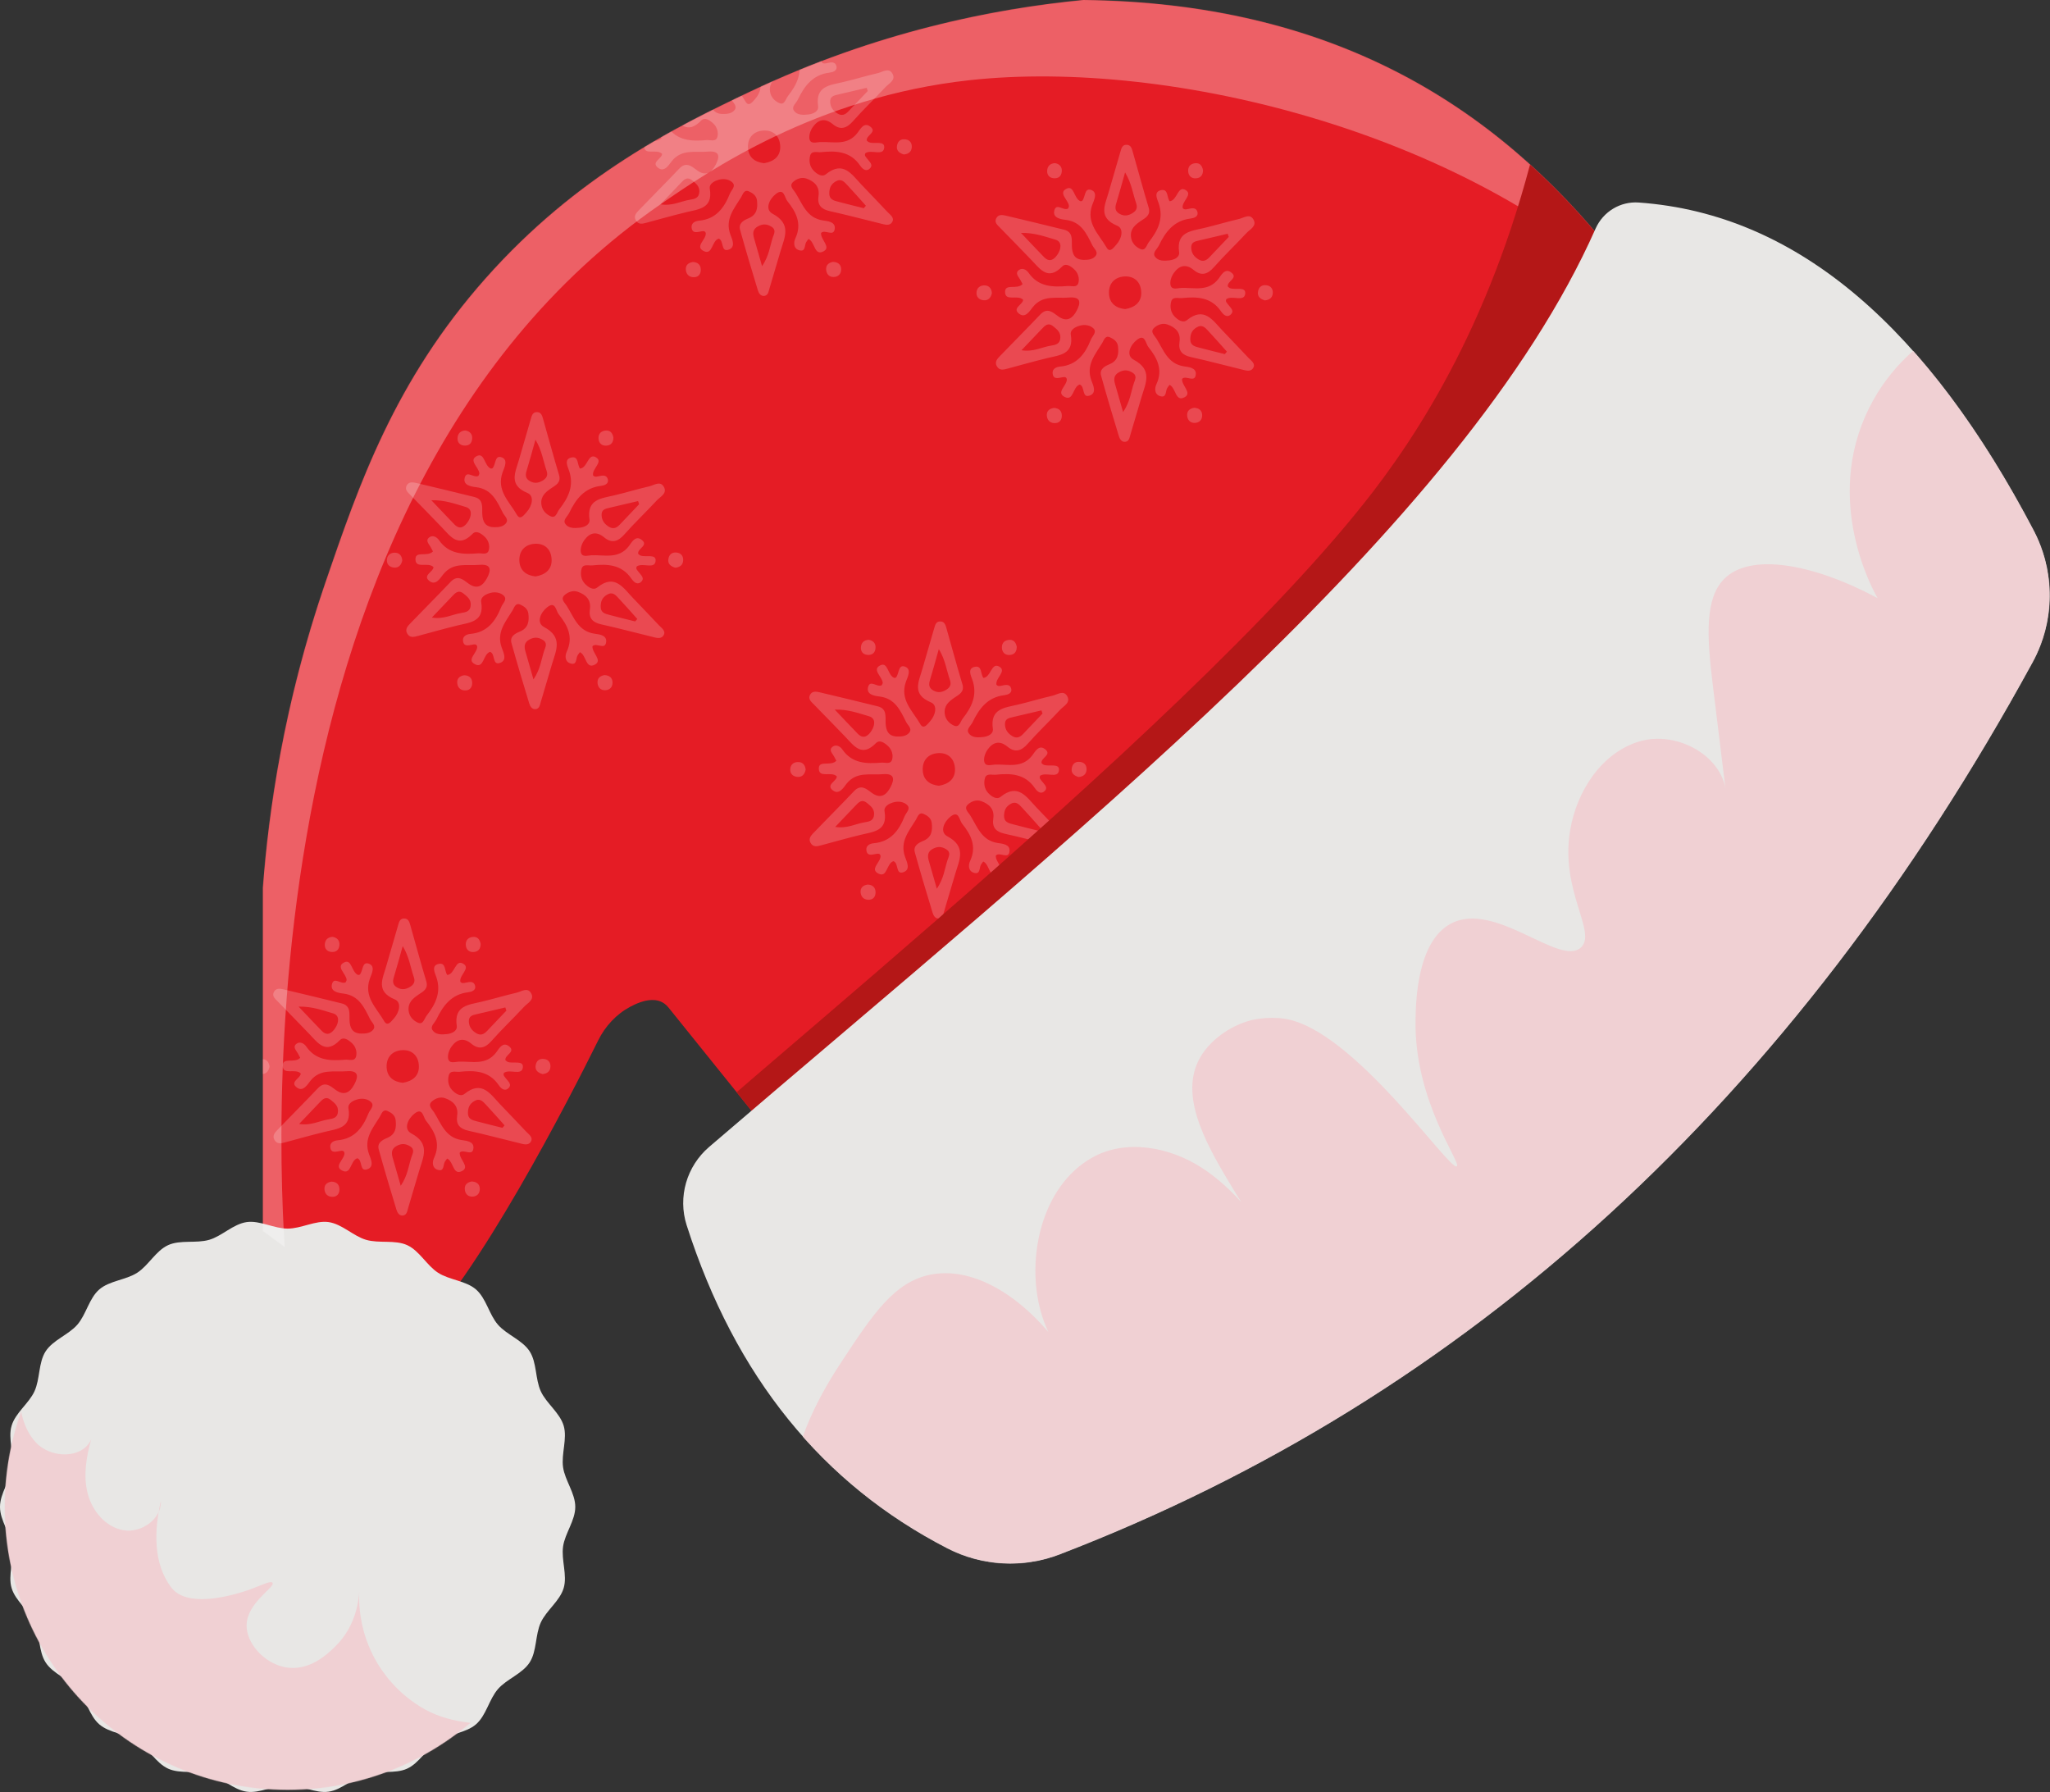 <?xml version="1.0" encoding="UTF-8"?> <svg xmlns="http://www.w3.org/2000/svg" width="3486" height="3047" viewBox="0 0 3486 3047" fill="none"><rect x="0" y="0" width="3486" height="3047" fill="#333333" stroke="none"/><path d="M2744.42 433.017C2539.31 173.482 2258.85 4.743 1842.3 0C1691.49 14.545 1490.55 53.65 1275.46 155.86C1151.55 214.738 981.718 297.514 825.917 473.111C670.753 647.99 610.578 823.56 553.383 990.438C482.275 1197.91 456.672 1380.3 447.028 1509.54V2092.91L699.621 2279.35C810.955 2175.8 969.967 1864.29 1017.3 1768.73C1029.25 1744.61 1048.01 1724.33 1071.75 1711.65C1094.11 1699.72 1120.51 1692.81 1136.69 1712.92C1193.48 1783.45 1250.26 1853.99 1307.05 1924.52C1922.3 1459.68 2552.01 998.282 2744.42 433.017Z" fill="#E51C25"></path><path d="M978.257 2562.02C978.257 2585.27 960.688 2607.01 957.5 2629.38C954.233 2652.3 964.946 2678.09 958.565 2699.86C952.073 2722 929.079 2737.91 919.613 2758.6C910.041 2779.53 913.015 2807.31 900.66 2826.49C888.231 2845.79 861.689 2854.57 846.706 2871.85C831.695 2889.16 826.753 2916.67 809.443 2931.68C792.167 2946.67 764.239 2947.67 744.938 2960.1C725.753 2972.45 713.292 2997.48 692.367 3007.05C671.672 3016.52 644.61 3009.61 622.465 3016.1C600.699 3022.48 581.672 3042.96 558.744 3046.23C536.374 3049.42 512.379 3035.15 489.128 3035.15C465.877 3035.15 441.882 3049.42 419.512 3046.23C396.584 3042.96 377.557 3022.48 355.79 3016.1C333.644 3009.61 306.583 3016.52 285.888 3007.05C264.962 2997.48 252.501 2972.45 233.317 2960.1C214.016 2947.67 186.088 2946.67 168.812 2931.68C151.503 2916.67 146.561 2889.16 131.55 2871.85C116.567 2854.57 90.025 2845.79 77.596 2826.49C65.242 2807.31 68.215 2779.53 58.644 2758.6C49.178 2737.91 26.184 2722 19.692 2699.86C13.311 2678.09 24.024 2652.3 20.757 2629.38C17.569 2607.01 0 2585.27 0 2562.02C0 2538.77 17.569 2517.03 20.757 2494.66C24.024 2471.73 13.311 2445.95 19.692 2424.18C26.184 2402.03 49.178 2386.13 58.644 2365.43C68.216 2344.51 65.242 2316.73 77.597 2297.54C90.026 2278.24 116.568 2269.46 131.551 2252.18C146.563 2234.87 151.504 2207.36 168.814 2192.35C186.09 2177.37 214.018 2176.37 233.319 2163.94C252.504 2151.58 264.965 2126.55 285.89 2116.98C306.585 2107.52 333.646 2114.43 355.792 2107.93C377.558 2101.55 396.585 2081.07 419.513 2077.8C441.883 2074.62 465.878 2088.89 489.129 2088.89C512.38 2088.89 536.375 2074.62 558.745 2077.8C581.672 2081.07 600.7 2101.55 622.467 2107.93C644.613 2114.43 671.674 2107.52 692.369 2116.98C713.295 2126.55 725.756 2151.58 744.94 2163.94C764.241 2176.37 792.169 2177.37 809.445 2192.35C826.754 2207.36 831.696 2234.88 846.707 2252.19C861.69 2269.46 888.232 2278.24 900.661 2297.55C913.015 2316.73 910.042 2344.51 919.613 2365.43C929.079 2386.13 952.073 2402.03 958.565 2424.18C964.946 2445.95 954.233 2471.73 957.5 2494.66C960.687 2517.03 978.257 2538.77 978.257 2562.02Z" fill="#E8E7E5"></path><mask id="mask0_2079_42" style="mask-type:luminance" maskUnits="userSpaceOnUse" x="447" y="0" width="2298" height="2280"><path d="M2744.42 433.017C2539.31 173.482 2258.85 4.743 1842.3 0C1691.49 14.545 1490.55 53.65 1275.46 155.86C1151.55 214.738 981.718 297.514 825.917 473.111C670.753 647.99 610.578 823.56 553.383 990.438C482.275 1197.91 456.672 1380.3 447.028 1509.54V2092.91L699.621 2279.35C810.955 2175.8 969.967 1864.29 1017.3 1768.73C1029.25 1744.61 1048.01 1724.33 1071.75 1711.65C1094.11 1699.72 1120.51 1692.81 1136.69 1712.92C1193.48 1783.45 1250.26 1853.99 1307.05 1924.52C1922.3 1459.68 2552.01 998.282 2744.42 433.017Z" fill="white"></path></mask><g mask="url(#mask0_2079_42)"><path opacity="0.3" d="M489.126 2183.09C479.4 2086.62 372.654 865.28 1123.11 347.418C1204.06 291.561 1387.86 164.73 1649.26 136.284C1989.84 99.221 2506.54 224.346 2807.98 523.192C2840.53 555.463 2891.6 609.934 2928.17 596.768C3047.92 553.659 2896.19 -118.315 2896.19 -118.315L1300.44 -278.69L7.997 402.91V1260.92C7.997 1260.92 397.684 2174.7 489.126 2183.09Z" fill="white"></path></g><mask id="mask1_2079_42" style="mask-type:luminance" maskUnits="userSpaceOnUse" x="447" y="0" width="2298" height="2280"><path d="M2744.42 433.017C2539.31 173.482 2258.85 4.743 1842.3 0C1691.49 14.545 1490.55 53.65 1275.46 155.86C1151.55 214.738 981.718 297.514 825.917 473.111C670.753 647.99 610.578 823.56 553.383 990.438C482.275 1197.91 456.672 1380.3 447.028 1509.54V2092.91L699.621 2279.35C810.955 2175.8 969.967 1864.29 1017.3 1768.73C1029.25 1744.61 1048.01 1724.33 1071.75 1711.65C1094.11 1699.72 1120.51 1692.81 1136.69 1712.92C1193.48 1783.45 1250.26 1853.99 1307.05 1924.52C1922.3 1459.68 2552.01 998.282 2744.42 433.017Z" fill="white"></path></mask><g mask="url(#mask1_2079_42)"><path opacity="0.2" d="M2010.13 644.261C2009.1 655.616 2027.66 668.098 2014.49 675.312C1998.29 684.194 2000.07 659.343 1988.73 654.333C1987.58 655.912 1985.99 657.741 1984.8 659.796C1981.65 665.195 1984.07 676.703 1973.1 673.611C1963.18 670.815 1963.08 660.557 1966.41 653.392C1978.07 628.34 1967.68 608.529 1952.7 589.876C1947.9 583.891 1947.37 566.78 1933.19 577.885C1921.84 586.77 1914.02 604.211 1927.81 611.563C1960.58 629.039 1948.09 651.717 1941.14 675.144C1934.82 696.47 1928.55 717.814 1922.22 739.139C1920.72 744.165 1919.91 750.434 1913.55 751.163C1907.09 751.902 1903.97 746.025 1902.51 741.249C1892.12 707.218 1881.97 673.108 1872.41 638.835C1869.29 627.623 1878.43 622.702 1886.63 619.304C1901.21 613.27 1902.66 601.76 1901.11 588.635C1900.15 580.527 1893.57 576.202 1887.39 573.44C1879.17 569.77 1877.11 578.567 1874.23 583.289C1862.42 602.692 1846.27 620.569 1855.91 646.902C1858.75 654.658 1865.64 668.286 1852.87 672.583C1839.17 677.193 1845.4 656.823 1835.97 653.785C1823.98 657.557 1825.81 682.557 1810.53 674.931C1795.11 667.241 1814.4 655.802 1814.13 644.981C1813.41 640.443 1809.8 640.823 1806.29 641.469C1799.29 642.756 1791.03 645.536 1789.95 634.755C1789.18 627.057 1796.29 623.831 1802.39 623.299C1831.37 620.771 1845.38 601.545 1855.08 577.334C1857.55 571.174 1865.86 564.775 1859.36 558.318C1853.85 552.848 1844.7 551.429 1836.72 553.546C1828.86 555.631 1819.42 560.395 1820.89 569.118C1826.54 602.663 1802.18 603.649 1780.64 608.9C1758.17 614.376 1735.89 620.636 1713.56 626.682C1706.42 628.614 1699.32 630.541 1694.89 622.276C1691.15 615.305 1695.87 610.089 1700.04 605.749C1722.84 581.988 1746.24 558.801 1768.85 534.862C1780.6 522.423 1789.75 530.573 1798.92 537.402C1814.13 548.725 1824.05 541.245 1830.98 528.032C1837.82 514.997 1838.75 504.045 1817.73 505.872C1796.23 507.741 1773.17 500.823 1756.2 522.207C1751.1 528.63 1743.59 541.795 1732.77 533.268C1720.64 523.705 1739.54 517.987 1739.8 509.682C1730.59 500.257 1709.34 513.461 1709.12 496.388C1708.92 481.273 1729.54 493.185 1738.91 482.992C1737.69 480.733 1736.26 477.899 1734.67 475.148C1731.7 469.981 1725.55 464.335 1732.69 459.066C1738.64 454.672 1745.57 458.696 1749.02 463.701C1765.76 488.006 1790.28 488.349 1815.61 486.259C1822.07 485.727 1831.55 489.874 1833.89 480.593C1835.81 473.028 1833.29 464.291 1827.32 458.542C1821.61 453.052 1812.76 446.359 1806.16 453.131C1782.42 477.502 1769.24 458.11 1754.38 442.556C1736.55 423.892 1718.42 405.506 1700.41 387.01C1696.06 382.543 1690.5 378.113 1694.1 371.063C1697.65 364.109 1704.8 365.312 1710.67 366.685C1743.58 374.384 1776.4 382.477 1809.24 390.498C1825.08 394.368 1822.31 407.685 1822.71 418.699C1823.2 432.057 1827.38 441.403 1842.32 441.826C1849.54 442.03 1857.43 441.345 1862.31 435.979C1868.88 428.763 1860.63 423.116 1857.73 417.377C1847.76 397.618 1839 377.018 1812.15 373.788C1804.04 372.811 1789.17 370.666 1793 357.329C1796.64 344.677 1808.61 358.986 1816.2 354.588C1816.76 353.149 1817.89 351.627 1817.77 350.214C1816.87 339.928 1798.79 328.081 1813.63 320.823C1826.82 314.371 1825.86 337.273 1837.15 342.098C1837.48 342.037 1839.53 342.289 1840.32 341.409C1845.78 335.293 1843.92 319.339 1854.96 322.788C1867.79 326.793 1860.08 340.727 1857.32 348.435C1846.21 379.5 1869.02 398.547 1881.65 420.743C1887.38 430.805 1894.03 420.626 1898.14 416.152C1907.56 405.921 1911.66 388.678 1899.78 383.762C1866.88 370.16 1878.95 348.847 1885.09 327.411C1891.71 304.315 1898.5 281.267 1905.19 258.189C1906.95 252.107 1908.39 245.416 1916.77 246.238C1923.28 246.876 1924.72 252.85 1926.14 257.798C1935.25 289.43 1943.67 321.265 1953.21 352.761C1957.26 366.122 1947.64 370.418 1940.01 375.604C1929.89 382.472 1921.58 389.592 1923.28 403.304C1924.52 413.266 1931.43 419.998 1939.18 423.364C1948.05 427.216 1949.78 416.517 1953.69 411.501C1968.87 392.066 1979.3 371.642 1970.27 345.518C1967.91 338.706 1961.15 325.886 1974.66 323.271C1987.03 320.877 1983.93 335.855 1988.98 342.208C2002.16 340.831 2002.42 315.037 2016.04 323.027C2029.22 330.766 2009.07 342.181 2011.14 353.661C2013.54 356.872 2017.16 356.069 2020.58 355.258C2026.95 353.746 2034.25 352.546 2036.21 360.287C2038.32 368.581 2029.93 370.918 2024.41 371.582C1996.05 374.997 1981.77 394.319 1970.62 417.485C1967.69 423.575 1959.35 429.439 1963.92 436.173C1969.26 444.022 1979.66 443.715 1988.45 442.7C1996.68 441.75 2006.37 437.685 2005.06 428.512C2000.13 394.191 2025.07 392.963 2047.37 387.66C2067.27 382.927 2086.89 376.984 2106.81 372.342C2114.84 370.471 2125.05 362.672 2131.19 372.697C2138.24 384.207 2125.55 389.802 2119.45 396.39C2101.3 415.97 2081.84 434.359 2064.18 454.343C2053.25 466.703 2042.69 469.636 2029.88 459.039C2016.37 447.862 2004.97 451.571 1996.03 464.172C1992.2 469.577 1989.24 477.814 1990.32 483.988C1992.03 493.72 2002.01 489.847 2008.26 489.574C2030.49 488.604 2054.87 496.726 2072.28 473.67C2076.77 467.72 2082.97 455.483 2093.27 462.945C2106.97 472.876 2085.78 477.93 2087.91 487.223C2089.03 488.059 2090.16 489.343 2091.59 489.913C2100.59 493.518 2119.17 486.343 2117.45 499.612C2115.6 513.929 2095.66 501.696 2085.53 508.465C2083.15 512.565 2086.41 514.935 2088.38 517.691C2092.3 523.164 2100.35 528.822 2091.98 535.481C2085.71 540.464 2079.72 534.279 2076.42 529.444C2059.78 505.078 2035.48 504.119 2009.93 506.789C2003.38 507.473 1993.97 503.653 1991.53 512.825C1989.26 521.339 1990.65 530.908 1997.12 537.835C2002.68 543.787 2011.47 549.845 2018.33 544.323C2047.81 520.591 2062.11 544.481 2078.8 562C2093.53 577.469 2108.36 592.845 2122.98 608.421C2127.64 613.384 2135.89 618.39 2130.73 626.101C2126.17 632.927 2117.63 629.619 2110.83 627.979C2082.3 621.093 2053.95 613.403 2025.29 607.112C2010.53 603.874 2003.47 596.79 2005.76 581.394C2008.18 565.125 1998.65 556.39 1985.08 551.614C1977.1 548.808 1968.57 552.043 1962.72 557.271C1955.11 564.075 1963.12 570.37 1966.52 575.762C1978.54 594.828 1985.59 618.642 2013.33 622.866C2021.16 624.058 2034.27 624.992 2033.46 636.252C2032.33 652.086 2016.43 637.035 2010.13 644.261ZM1913.23 525.553C1930.15 522.823 1941.14 513.583 1940.68 497.222C1940.2 479.785 1929.05 468.584 1911.03 470.107C1894.86 471.473 1885.06 482.597 1885.81 499.136C1886.58 515.946 1897.91 523.866 1913.23 525.553ZM1737.02 595.496C1757.35 598.76 1771.67 590.081 1787.06 587.687C1795.09 586.437 1802.77 584.897 1803.13 573.928C1803.44 564.448 1797.31 559.935 1791.07 554.852C1782.02 547.483 1776.69 553.898 1771.12 559.697C1760.32 570.947 1749.6 582.276 1737.02 595.496ZM2089.49 402.783C2088.89 400.99 2088.28 399.197 2087.67 397.405C2071.47 401.216 2055.27 405.058 2039.05 408.823C2031.94 410.473 2025.05 411.8 2025.66 421.825C2026.21 430.784 2030.73 436.545 2037.97 441.044C2045.54 445.752 2051.29 443.068 2056.71 437.298C2067.58 425.738 2078.56 414.282 2089.49 402.783ZM1736.14 396.01C1751.13 411.74 1763.11 424.5 1775.3 437.057C1785.72 447.79 1793.79 439.699 1798.85 431.821C1804.08 423.681 1806.87 410.94 1794.47 407.386C1776.94 402.359 1759.2 395.448 1736.14 396.01ZM2082.78 602.067C2083.97 600.672 2085.17 599.278 2086.36 597.883C2075.87 586.182 2065.56 574.305 2054.8 562.855C2049.49 557.195 2044.33 550.783 2034.59 556.76C2026.77 561.557 2024.28 567.763 2024.07 576.403C2023.8 587.487 2031.89 589.071 2039.47 591.118C2053.85 594.994 2068.34 598.442 2082.78 602.067ZM1913.18 293.109C1907.67 312.571 1903.18 329.437 1898.05 346.101C1895.61 354.017 1896.49 359.695 1904.33 363.842C1911.36 367.56 1917.55 366.931 1924.41 363.173C1931.75 359.153 1934.97 354.021 1932.13 345.913C1926.32 329.354 1924.33 311.419 1913.18 293.109ZM1909.81 700.668C1921.95 682.632 1923.09 666.559 1927.99 651.895C1930.05 645.7 1934.47 638.747 1925.5 633.351C1917.95 628.811 1911.21 628.45 1903.21 632.652C1894.03 637.466 1893.72 644.448 1896.03 652.702C1900.04 667.063 1904.25 681.369 1909.81 700.668ZM1780.23 707.623C1781.28 715.604 1786.97 719.925 1795.04 719.329C1802.41 718.784 1805.68 713.178 1805.6 706.573C1805.5 698.413 1800.65 693.875 1792.13 693.561C1784.11 694.736 1779.13 699.275 1780.23 707.623ZM1780.67 290.65C1780.42 297.35 1784.37 302.226 1791.42 303.004C1799.7 303.917 1804.88 299.626 1805.55 291.516C1806.2 283.492 1801.67 278.713 1793.96 277.358C1785.27 277.835 1780.95 282.951 1780.67 290.65ZM2018.84 707.566C2019.69 714.337 2024.12 718.986 2031.04 719.027C2039.18 719.075 2044.31 714.033 2044.26 705.941C2044.21 697.678 2038.72 693.702 2030.55 693.284C2022.62 694.74 2017.78 699.115 2018.84 707.566ZM1673.29 485.221C1666.8 485.41 1661.47 489.05 1660.62 496.233C1659.61 504.847 1664.89 509.69 1672.51 510.476C1680.6 511.309 1685.2 506.02 1686.73 498.206C1685.99 489.928 1681.41 484.983 1673.29 485.221ZM2031.46 277.619C2023.09 278.846 2019.53 284.83 2020.61 292.676C2021.54 299.458 2026.42 303.545 2033.43 303.199C2041.81 302.786 2045.66 297.577 2045.73 289.387C2044.21 281.463 2040.08 276.355 2031.46 277.619ZM2164.39 498.157C2164.72 491.453 2161.28 486.261 2154.23 485.094C2146.05 483.741 2140.61 487.609 2139.24 495.731C2137.82 504.189 2143.03 508.363 2150.84 510.71C2158.34 510.027 2163.98 506.465 2164.39 498.157ZM781.76 1959.72C780.73 1971.08 799.292 1983.56 786.129 1990.77C769.923 1999.65 771.704 1974.8 760.362 1969.79C759.211 1971.37 757.627 1973.2 756.428 1975.26C753.279 1980.66 755.702 1992.16 744.733 1989.07C734.814 1986.28 734.711 1976.02 738.045 1968.85C749.7 1943.8 739.315 1923.99 724.335 1905.34C719.529 1899.35 719.004 1882.24 704.824 1893.34C693.477 1902.23 685.651 1919.67 699.438 1927.02C732.212 1944.5 719.724 1967.18 712.774 1990.6C706.448 2011.93 700.183 2033.27 693.849 2054.6C692.356 2059.62 691.541 2065.89 685.177 2066.62C678.726 2067.36 675.603 2061.48 674.145 2056.71C663.756 2022.68 653.599 1988.57 644.047 1954.29C640.922 1943.08 650.063 1938.16 658.267 1934.76C672.841 1928.73 674.293 1917.22 672.739 1904.09C671.778 1895.98 665.198 1891.66 659.018 1888.9C650.803 1885.23 648.738 1894.02 645.864 1898.75C634.056 1918.15 617.902 1936.03 627.545 1962.36C630.385 1970.12 637.27 1983.74 624.503 1988.04C610.806 1992.65 617.031 1972.28 607.602 1969.24C595.607 1973.01 597.442 1998.01 582.157 1990.39C566.742 1982.7 586.031 1971.26 585.763 1960.44C585.042 1955.9 581.433 1956.28 577.917 1956.93C570.917 1958.21 562.665 1960.99 561.581 1950.21C560.807 1942.52 567.925 1939.29 574.022 1938.76C603.003 1936.23 617.012 1917 626.714 1892.79C629.183 1886.63 637.496 1880.23 630.99 1873.78C625.48 1868.31 616.333 1866.89 608.351 1869C600.488 1871.09 591.056 1875.85 592.524 1884.58C598.169 1918.12 573.817 1919.11 552.269 1924.36C529.799 1929.83 507.518 1936.09 485.189 1942.14C478.054 1944.07 470.953 1946 466.521 1937.73C462.784 1930.76 467.503 1925.55 471.669 1921.21C494.469 1897.44 517.872 1874.26 540.481 1850.32C552.228 1837.88 561.386 1846.03 570.557 1852.86C585.763 1864.18 595.684 1856.7 602.617 1843.49C609.456 1830.45 610.384 1819.5 589.361 1821.33C567.857 1823.2 544.801 1816.28 527.83 1837.66C522.733 1844.09 515.224 1857.25 504.407 1848.72C492.276 1839.16 511.17 1833.44 511.435 1825.14C502.224 1815.71 480.972 1828.92 480.751 1811.84C480.555 1796.73 501.177 1808.64 510.542 1798.45C509.328 1796.19 507.888 1793.35 506.305 1790.6C503.331 1785.44 497.181 1779.79 504.322 1774.52C510.277 1770.13 517.2 1774.15 520.648 1779.16C537.392 1803.46 561.911 1803.8 587.244 1801.71C593.699 1801.18 603.18 1805.33 605.527 1796.05C607.44 1788.48 604.924 1779.75 598.948 1774C593.242 1768.51 584.391 1761.81 577.793 1768.59C554.051 1792.96 540.875 1773.56 526.013 1758.01C508.178 1739.35 490.054 1720.96 472.045 1702.46C467.695 1698 462.135 1693.57 465.732 1686.52C469.281 1679.56 476.436 1680.77 482.304 1682.14C515.214 1689.84 548.033 1697.93 580.867 1705.95C596.71 1709.82 593.937 1723.14 594.341 1734.15C594.831 1747.51 599.01 1756.86 613.955 1757.28C621.168 1757.48 629.062 1756.8 633.943 1751.43C640.508 1744.22 632.261 1738.57 629.363 1732.83C619.387 1713.07 610.634 1692.47 583.787 1689.24C575.667 1688.26 560.802 1686.12 564.635 1672.78C568.27 1660.13 580.243 1674.44 587.833 1670.04C588.393 1668.6 589.522 1667.08 589.399 1665.67C588.504 1655.38 570.427 1643.54 585.265 1636.28C598.455 1629.82 597.496 1652.73 608.778 1657.55C609.107 1657.49 611.161 1657.74 611.948 1656.86C617.415 1650.75 615.555 1634.79 626.597 1638.24C639.419 1642.25 631.709 1656.18 628.951 1663.89C617.839 1694.95 640.648 1714 653.283 1736.2C659.01 1746.26 665.658 1736.08 669.775 1731.61C679.19 1721.38 683.294 1704.13 671.406 1699.22C638.513 1685.61 650.583 1664.3 656.726 1642.87C663.345 1619.77 670.133 1596.72 676.817 1573.64C678.579 1567.56 680.026 1560.87 688.403 1561.69C694.908 1562.33 696.352 1568.3 697.776 1573.25C706.879 1604.88 715.301 1636.72 724.846 1668.21C728.896 1681.58 719.272 1685.87 711.636 1691.06C701.524 1697.93 693.208 1705.05 694.911 1718.76C696.149 1728.72 703.059 1735.45 710.811 1738.82C719.681 1742.67 721.408 1731.97 725.325 1726.96C740.503 1707.52 750.934 1687.1 741.894 1660.97C739.537 1654.16 732.784 1641.34 746.292 1638.73C758.658 1636.33 755.564 1651.31 760.608 1657.66C773.785 1656.29 774.051 1630.49 787.666 1638.48C800.853 1646.22 780.698 1657.64 782.768 1669.12C785.164 1672.33 788.786 1671.52 792.204 1670.71C798.577 1669.2 805.875 1668 807.841 1675.74C809.947 1684.04 801.556 1686.38 796.043 1687.04C767.673 1690.45 753.399 1709.78 742.248 1732.94C739.316 1739.03 730.976 1744.9 735.552 1751.63C740.887 1759.48 751.288 1759.17 760.075 1758.16C768.306 1757.21 778.002 1753.14 776.685 1743.97C771.754 1709.65 796.698 1708.42 818.999 1703.12C838.902 1698.38 858.519 1692.44 878.44 1687.8C886.473 1685.93 896.676 1678.13 902.819 1688.15C909.871 1699.66 897.183 1705.26 891.078 1711.85C872.932 1731.43 853.474 1749.82 835.805 1769.8C824.877 1782.16 814.323 1785.09 801.509 1774.5C787.994 1763.32 776.594 1767.03 767.658 1779.63C763.825 1785.03 760.873 1793.27 761.955 1799.44C763.659 1809.18 773.645 1805.3 779.885 1805.03C802.119 1804.06 826.495 1812.18 843.907 1789.13C848.4 1783.18 854.601 1770.94 864.898 1778.4C878.603 1788.33 857.412 1793.39 859.54 1802.68C860.654 1803.52 861.793 1804.8 863.218 1805.37C872.217 1808.98 890.802 1801.8 889.082 1815.07C887.227 1829.39 867.294 1817.15 857.16 1823.92C854.782 1828.02 858.035 1830.39 860.009 1833.15C863.928 1838.62 871.982 1844.28 863.605 1850.94C857.337 1855.92 851.348 1849.74 848.046 1844.9C831.404 1820.54 807.111 1819.58 781.554 1822.25C775.005 1822.93 765.601 1819.11 763.159 1828.28C760.893 1836.8 762.275 1846.37 768.744 1853.29C774.303 1859.24 783.092 1865.3 789.953 1859.78C819.437 1836.05 833.739 1859.94 850.425 1877.46C865.159 1892.93 879.991 1908.3 894.611 1923.88C899.269 1928.84 907.514 1933.85 902.361 1941.56C897.799 1948.38 889.252 1945.08 882.459 1943.44C853.925 1936.55 825.573 1928.86 796.911 1922.57C782.158 1919.33 775.091 1912.25 777.382 1896.85C779.803 1880.58 770.28 1871.85 756.702 1867.07C748.726 1864.26 740.194 1867.5 734.347 1872.73C726.738 1879.53 734.749 1885.83 738.148 1891.22C750.167 1910.28 757.22 1934.1 784.959 1938.32C792.79 1939.51 805.893 1940.45 805.09 1951.71C803.967 1967.55 788.065 1952.5 781.76 1959.72ZM684.862 1841.01C701.784 1838.29 712.768 1829.05 712.317 1812.68C711.836 1795.25 700.684 1784.05 682.665 1785.57C666.495 1786.94 656.693 1798.06 657.446 1814.6C658.212 1831.41 669.545 1839.33 684.862 1841.01ZM508.65 1910.96C528.986 1914.22 543.306 1905.54 558.688 1903.15C566.72 1901.9 574.403 1900.36 574.762 1889.39C575.073 1879.91 568.946 1875.4 562.704 1870.31C553.655 1862.94 548.32 1869.36 542.753 1875.16C531.952 1886.41 521.233 1897.74 508.65 1910.96ZM861.124 1718.24C860.518 1716.45 859.913 1714.66 859.308 1712.87C843.1 1716.68 826.899 1720.52 810.68 1724.29C803.573 1725.94 796.681 1727.26 797.292 1737.29C797.838 1746.25 802.36 1752.01 809.6 1756.51C817.176 1761.22 822.922 1758.53 828.345 1752.76C839.212 1741.2 850.191 1729.74 861.124 1718.24ZM507.778 1711.47C522.762 1727.2 534.743 1739.96 546.932 1752.52C557.352 1763.25 565.428 1755.16 570.485 1747.28C575.711 1739.14 578.504 1726.4 566.105 1722.85C548.574 1717.82 530.832 1710.91 507.778 1711.47ZM854.41 1917.53C855.606 1916.13 856.802 1914.74 857.998 1913.34C847.504 1901.64 837.197 1889.77 826.436 1878.32C821.118 1872.66 815.968 1866.25 806.222 1872.22C798.4 1877.02 795.91 1883.22 795.702 1891.86C795.434 1902.95 803.518 1904.53 811.106 1906.58C825.48 1910.46 839.969 1913.9 854.41 1917.53ZM684.81 1608.57C679.299 1628.03 674.816 1644.9 669.679 1661.56C667.239 1669.48 668.124 1675.16 675.967 1679.3C682.997 1683.02 689.183 1682.39 696.046 1678.63C703.387 1674.61 706.605 1669.48 703.76 1661.37C697.951 1644.81 695.959 1626.88 684.81 1608.57ZM681.441 2016.13C693.581 1998.09 694.724 1982.02 699.618 1967.36C701.686 1961.16 706.105 1954.21 697.131 1948.81C689.58 1944.27 682.847 1943.91 674.839 1948.11C665.667 1952.93 665.356 1959.91 667.662 1968.16C671.674 1982.52 675.883 1996.83 681.441 2016.13ZM551.863 2023.08C552.911 2031.07 558.608 2035.39 566.672 2034.79C574.042 2034.25 577.308 2028.64 577.231 2022.03C577.136 2013.87 572.284 2009.34 563.762 2009.02C555.745 2010.2 550.767 2014.74 551.863 2023.08ZM552.301 1606.11C552.057 1612.81 556.005 1617.69 563.055 1618.47C571.334 1619.38 576.513 1615.09 577.177 1606.98C577.835 1598.95 573.307 1594.17 565.594 1592.82C556.905 1593.3 552.582 1598.41 552.301 1606.11ZM790.473 2023.03C791.318 2029.8 795.75 2034.45 802.669 2034.49C810.808 2034.54 815.943 2029.5 815.893 2021.4C815.843 2013.14 810.353 2009.17 802.177 2008.75C794.253 2010.2 789.418 2014.58 790.473 2023.03ZM444.924 1800.68C438.429 1800.87 433.103 1804.51 432.255 1811.69C431.239 1820.31 436.524 1825.15 444.144 1825.94C452.238 1826.77 456.833 1821.48 458.362 1813.67C457.622 1805.39 453.048 1800.45 444.924 1800.68ZM803.093 1593.08C794.727 1594.31 791.168 1600.29 792.243 1608.14C793.172 1614.92 798.049 1619.01 805.064 1618.66C813.444 1618.25 817.296 1613.04 817.362 1604.85C815.842 1596.92 811.712 1591.82 803.093 1593.08ZM936.019 1813.62C936.349 1806.92 932.917 1801.72 925.861 1800.56C917.679 1799.2 912.244 1803.07 910.874 1811.19C909.448 1819.65 914.664 1823.83 922.47 1826.17C929.975 1825.49 935.611 1821.93 936.019 1813.62ZM1693.4 1454.66C1692.37 1466.02 1710.93 1478.5 1697.77 1485.71C1681.56 1494.6 1683.34 1469.74 1672 1464.73C1670.85 1466.31 1669.27 1468.14 1668.07 1470.2C1664.92 1475.6 1667.34 1487.1 1656.37 1484.01C1646.45 1481.22 1646.35 1470.96 1649.68 1463.79C1661.34 1438.74 1650.95 1418.93 1635.98 1400.28C1631.17 1394.29 1630.64 1377.18 1616.46 1388.29C1605.12 1397.17 1597.29 1414.61 1611.08 1421.96C1643.85 1439.44 1631.36 1462.12 1624.41 1485.54C1618.09 1506.87 1611.82 1528.22 1605.49 1549.54C1604 1554.56 1603.18 1560.83 1596.82 1561.56C1590.37 1562.3 1587.24 1556.43 1585.79 1551.65C1575.4 1517.62 1565.24 1483.51 1555.69 1449.24C1552.56 1438.02 1561.7 1433.1 1569.91 1429.7C1584.48 1423.67 1585.93 1412.16 1584.38 1399.03C1583.42 1390.93 1576.84 1386.6 1570.66 1383.84C1562.44 1380.17 1560.38 1388.97 1557.5 1393.69C1545.7 1413.09 1529.54 1430.97 1539.19 1457.3C1542.03 1465.06 1548.91 1478.69 1536.14 1482.98C1522.45 1487.59 1528.67 1467.22 1519.24 1464.18C1507.25 1467.96 1509.08 1492.96 1493.8 1485.33C1478.38 1477.64 1497.67 1466.2 1497.4 1455.38C1496.68 1450.84 1493.07 1451.22 1489.56 1451.87C1482.56 1453.16 1474.31 1455.94 1473.22 1445.16C1472.45 1437.46 1479.56 1434.23 1485.66 1433.7C1514.64 1431.17 1528.65 1411.95 1538.35 1387.73C1540.82 1381.57 1549.14 1375.18 1542.63 1368.72C1537.12 1363.25 1527.97 1361.83 1519.99 1363.95C1512.13 1366.03 1502.7 1370.79 1504.16 1379.52C1509.81 1413.06 1485.46 1414.05 1463.91 1419.3C1441.44 1424.78 1419.16 1431.04 1396.83 1437.08C1389.69 1439.01 1382.59 1440.94 1378.16 1432.68C1374.42 1425.7 1379.14 1420.49 1383.31 1416.15C1406.11 1392.39 1429.51 1369.2 1452.12 1345.26C1463.87 1332.82 1473.03 1340.97 1482.2 1347.8C1497.4 1359.12 1507.32 1351.64 1514.26 1338.43C1521.1 1325.39 1522.02 1314.44 1501 1316.27C1479.5 1318.14 1456.44 1311.22 1439.47 1332.6C1434.37 1339.03 1426.86 1352.19 1416.05 1343.67C1403.92 1334.1 1422.81 1328.38 1423.08 1320.08C1413.86 1310.65 1392.61 1323.86 1392.39 1306.78C1392.2 1291.67 1412.82 1303.58 1422.18 1293.39C1420.97 1291.13 1419.53 1288.3 1417.95 1285.54C1414.97 1280.38 1408.82 1274.73 1415.96 1269.46C1421.92 1265.07 1428.84 1269.09 1432.29 1274.1C1449.03 1298.4 1473.55 1298.74 1498.88 1296.66C1505.34 1296.12 1514.82 1300.27 1517.17 1290.99C1519.08 1283.42 1516.56 1274.69 1510.59 1268.94C1504.88 1263.45 1496.03 1256.76 1489.43 1263.53C1465.69 1287.9 1452.52 1268.51 1437.65 1252.95C1419.82 1234.29 1401.7 1215.9 1383.69 1197.41C1379.34 1192.94 1373.78 1188.51 1377.37 1181.46C1380.92 1174.5 1388.08 1175.71 1393.94 1177.08C1426.85 1184.78 1459.67 1192.87 1492.51 1200.89C1508.35 1204.76 1505.58 1218.08 1505.98 1229.1C1506.47 1242.45 1510.65 1251.8 1525.6 1252.22C1532.81 1252.43 1540.7 1251.74 1545.58 1246.38C1552.15 1239.16 1543.9 1233.51 1541 1227.77C1531.03 1208.01 1522.27 1187.41 1495.43 1184.18C1487.31 1183.21 1472.44 1181.06 1476.28 1167.73C1479.91 1155.07 1491.88 1169.38 1499.47 1164.98C1500.03 1163.55 1501.16 1162.02 1501.04 1160.61C1500.15 1150.32 1482.07 1138.48 1496.91 1131.22C1510.1 1124.77 1509.14 1147.67 1520.42 1152.5C1520.75 1152.43 1522.8 1152.69 1523.59 1151.81C1529.06 1145.69 1527.2 1129.74 1538.24 1133.18C1551.06 1137.19 1543.35 1151.12 1540.59 1158.83C1529.48 1189.9 1552.29 1208.94 1564.92 1231.14C1570.65 1241.2 1577.3 1231.02 1581.42 1226.55C1590.83 1216.32 1594.94 1199.08 1583.05 1194.16C1550.15 1180.56 1562.22 1159.25 1568.37 1137.81C1574.99 1114.71 1581.77 1091.66 1588.46 1068.59C1590.22 1062.5 1591.67 1055.81 1600.04 1056.63C1606.55 1057.27 1607.99 1063.25 1609.42 1068.19C1618.52 1099.83 1626.94 1131.66 1636.49 1163.16C1640.54 1176.52 1630.91 1180.81 1623.28 1186C1613.17 1192.87 1604.85 1199.99 1606.55 1213.7C1607.79 1223.66 1614.7 1230.4 1622.45 1233.76C1631.32 1237.61 1633.05 1226.91 1636.97 1221.9C1652.14 1202.46 1662.58 1182.04 1653.54 1155.92C1651.18 1149.1 1644.43 1136.28 1657.93 1133.67C1670.3 1131.27 1667.21 1146.25 1672.25 1152.61C1685.43 1151.23 1685.69 1125.44 1699.31 1133.42C1712.5 1141.16 1692.34 1152.58 1694.41 1164.06C1696.81 1167.27 1700.43 1166.47 1703.85 1165.66C1710.22 1164.15 1717.52 1162.95 1719.48 1170.69C1721.59 1178.98 1713.2 1181.32 1707.69 1181.98C1679.32 1185.4 1665.04 1204.72 1653.89 1227.88C1650.96 1233.97 1642.62 1239.84 1647.19 1246.57C1652.53 1254.42 1662.93 1254.11 1671.72 1253.1C1679.95 1252.15 1689.65 1248.08 1688.33 1238.91C1683.4 1204.59 1708.34 1203.36 1730.64 1198.06C1750.54 1193.33 1770.16 1187.38 1790.08 1182.74C1798.12 1180.87 1808.32 1173.07 1814.46 1183.1C1821.51 1194.61 1808.83 1200.2 1802.72 1206.79C1784.57 1226.37 1765.12 1244.76 1747.45 1264.74C1736.52 1277.1 1725.96 1280.04 1713.15 1269.44C1699.64 1258.26 1688.24 1261.97 1679.3 1274.57C1675.47 1279.98 1672.52 1288.21 1673.6 1294.39C1675.3 1304.12 1685.29 1300.25 1691.53 1299.97C1713.76 1299 1738.14 1307.13 1755.55 1284.07C1760.04 1278.12 1766.24 1265.88 1776.54 1273.34C1790.25 1283.28 1769.06 1288.33 1771.18 1297.62C1772.3 1298.46 1773.44 1299.74 1774.86 1300.31C1783.86 1303.92 1802.45 1296.74 1800.73 1310.01C1798.87 1324.33 1778.94 1312.1 1768.8 1318.86C1766.43 1322.96 1769.68 1325.33 1771.65 1328.09C1775.57 1333.56 1783.63 1339.22 1775.25 1345.88C1768.98 1350.86 1762.99 1344.68 1759.69 1339.84C1743.05 1315.48 1718.76 1314.52 1693.2 1317.19C1686.65 1317.87 1677.25 1314.05 1674.8 1323.22C1672.54 1331.74 1673.92 1341.31 1680.39 1348.23C1685.95 1354.19 1694.74 1360.24 1701.6 1354.72C1731.08 1330.99 1745.38 1354.88 1762.07 1372.4C1776.8 1387.87 1791.64 1403.24 1806.26 1418.82C1810.91 1423.78 1819.16 1428.79 1814.01 1436.5C1809.44 1443.33 1800.9 1440.02 1794.1 1438.38C1765.57 1431.49 1737.22 1423.8 1708.56 1417.51C1693.8 1414.27 1686.74 1407.19 1689.03 1391.79C1691.45 1375.53 1681.93 1366.79 1668.35 1362.01C1660.37 1359.21 1651.84 1362.44 1645.99 1367.67C1638.38 1374.48 1646.4 1380.77 1649.79 1386.16C1661.81 1405.23 1668.87 1429.04 1696.61 1433.27C1704.44 1434.46 1717.54 1435.39 1716.74 1446.65C1715.61 1462.49 1699.7 1447.44 1693.4 1454.66ZM1596.5 1335.96C1613.42 1333.23 1624.41 1323.99 1623.96 1307.63C1623.47 1290.19 1612.32 1278.99 1594.3 1280.51C1578.13 1281.88 1568.33 1293 1569.08 1309.54C1569.85 1326.35 1581.18 1334.27 1596.5 1335.96ZM1420.29 1405.9C1440.62 1409.16 1454.94 1400.48 1470.33 1398.09C1478.36 1396.84 1486.04 1395.3 1486.4 1384.33C1486.71 1374.85 1480.58 1370.34 1474.34 1365.25C1465.29 1357.89 1459.96 1364.3 1454.39 1370.1C1443.59 1381.35 1432.87 1392.68 1420.29 1405.9ZM1772.76 1213.19C1772.16 1211.39 1771.55 1209.6 1770.95 1207.81C1754.74 1211.62 1738.54 1215.46 1722.32 1219.23C1715.21 1220.88 1708.32 1222.2 1708.93 1232.23C1709.48 1241.19 1714 1246.95 1721.24 1251.45C1728.81 1256.16 1734.56 1253.47 1739.98 1247.7C1750.85 1236.14 1761.83 1224.68 1772.76 1213.19ZM1419.42 1206.41C1434.4 1222.14 1446.38 1234.9 1458.57 1247.46C1468.99 1258.19 1477.07 1250.1 1482.12 1242.22C1487.35 1234.08 1490.14 1221.34 1477.74 1217.79C1460.21 1212.76 1442.47 1205.85 1419.42 1206.41ZM1766.05 1412.47C1767.24 1411.08 1768.44 1409.68 1769.64 1408.29C1759.14 1396.58 1748.84 1384.71 1738.07 1373.26C1732.76 1367.6 1727.61 1361.19 1717.86 1367.16C1710.04 1371.96 1707.55 1378.17 1707.34 1386.81C1707.07 1397.89 1715.16 1399.47 1722.75 1401.52C1737.12 1405.4 1751.61 1408.84 1766.05 1412.47ZM1596.45 1103.51C1590.94 1122.97 1586.46 1139.84 1581.32 1156.5C1578.88 1164.42 1579.76 1170.1 1587.61 1174.24C1594.64 1177.96 1600.82 1177.33 1607.68 1173.58C1615.03 1169.56 1618.24 1164.42 1615.4 1156.32C1609.59 1139.76 1607.6 1121.82 1596.45 1103.51ZM1593.08 1511.07C1605.22 1493.03 1606.36 1476.96 1611.26 1462.3C1613.33 1456.1 1617.74 1449.15 1608.77 1443.75C1601.22 1439.21 1594.49 1438.85 1586.48 1443.05C1577.31 1447.87 1576.99 1454.85 1579.3 1463.1C1583.31 1477.47 1587.52 1491.77 1593.08 1511.07ZM1463.5 1518.03C1464.55 1526.01 1470.25 1530.33 1478.31 1529.73C1485.68 1529.19 1488.95 1523.58 1488.87 1516.98C1488.77 1508.81 1483.92 1504.28 1475.4 1503.96C1467.38 1505.14 1462.41 1509.68 1463.5 1518.03ZM1463.94 1101.05C1463.7 1107.75 1467.64 1112.63 1474.69 1113.41C1482.97 1114.32 1488.15 1110.03 1488.82 1101.92C1489.47 1093.89 1484.95 1089.12 1477.23 1087.76C1468.54 1088.24 1464.22 1093.35 1463.94 1101.05ZM1702.11 1517.97C1702.96 1524.74 1707.39 1529.39 1714.31 1529.43C1722.45 1529.48 1727.58 1524.44 1727.53 1516.34C1727.48 1508.08 1721.99 1504.11 1713.82 1503.69C1705.89 1505.14 1701.06 1509.52 1702.11 1517.97ZM1356.56 1295.62C1350.07 1295.81 1344.74 1299.45 1343.89 1306.63C1342.88 1315.25 1348.16 1320.09 1355.78 1320.88C1363.88 1321.71 1368.47 1316.42 1370 1308.61C1369.26 1300.33 1364.69 1295.39 1356.56 1295.62ZM1714.73 1088.02C1706.37 1089.25 1702.81 1095.23 1703.88 1103.08C1704.81 1109.86 1709.69 1113.95 1716.7 1113.6C1725.08 1113.19 1728.93 1107.98 1729 1099.79C1727.48 1091.87 1723.35 1086.76 1714.73 1088.02ZM1847.66 1308.56C1847.99 1301.86 1844.56 1296.66 1837.5 1295.5C1829.32 1294.14 1823.88 1298.01 1822.51 1306.13C1821.09 1314.59 1826.3 1318.77 1834.11 1321.11C1841.61 1320.43 1847.25 1316.87 1847.66 1308.56ZM1396.22 396.183C1395.19 407.538 1413.75 420.02 1400.59 427.233C1384.39 436.115 1386.17 411.264 1374.82 406.254C1373.67 407.833 1372.09 409.663 1370.89 411.717C1367.74 417.116 1370.17 428.624 1359.2 425.532C1349.28 422.736 1349.17 412.478 1352.51 405.313C1364.16 380.261 1353.78 360.45 1338.8 341.797C1333.99 335.812 1333.47 318.701 1319.29 329.806C1307.94 338.691 1300.11 356.132 1313.9 363.484C1346.68 380.96 1334.19 403.638 1327.24 427.065C1320.91 448.391 1314.65 469.735 1308.31 491.06C1306.82 496.086 1306.01 502.355 1299.64 503.084C1293.19 503.823 1290.07 497.946 1288.61 493.17C1278.22 459.139 1268.06 425.029 1258.51 390.756C1255.39 379.544 1264.53 374.622 1272.73 371.225C1287.3 365.191 1288.76 353.68 1287.2 340.556C1286.24 332.448 1279.66 328.123 1273.48 325.361C1265.27 321.691 1263.2 330.488 1260.33 335.21C1248.52 354.613 1232.36 372.49 1242.01 398.823C1244.85 406.579 1251.73 420.207 1238.97 424.504C1225.27 429.114 1231.49 408.744 1222.06 405.706C1210.07 409.478 1211.91 434.478 1196.62 426.852C1181.2 419.162 1200.49 407.723 1200.23 396.902C1199.51 392.365 1195.9 392.744 1192.38 393.391C1185.38 394.678 1177.13 397.458 1176.04 386.677C1175.27 378.979 1182.39 375.752 1188.49 375.221C1217.47 372.693 1231.48 353.467 1241.18 329.256C1243.65 323.096 1251.96 316.697 1245.45 310.24C1239.94 304.77 1230.8 303.351 1222.81 305.468C1214.95 307.553 1205.52 312.317 1206.99 321.039C1212.63 354.585 1188.28 355.571 1166.73 360.821C1144.26 366.297 1121.98 372.557 1099.65 378.604C1092.52 380.536 1085.42 382.463 1080.98 374.197C1077.25 367.226 1081.97 362.011 1086.13 357.67C1108.93 333.909 1132.33 310.722 1154.94 286.783C1166.69 274.344 1175.85 282.493 1185.02 289.323C1200.23 300.646 1210.15 293.166 1217.08 279.953C1223.92 266.918 1224.85 255.965 1203.82 257.793C1182.32 259.662 1159.26 252.744 1142.29 274.128C1137.2 280.55 1129.69 293.716 1118.87 285.189C1106.74 275.626 1125.63 269.908 1125.9 261.603C1116.69 252.177 1095.44 265.382 1095.22 248.309C1095.02 233.194 1115.64 245.106 1125.01 234.913C1123.79 232.654 1122.35 229.82 1120.77 227.069C1117.8 221.902 1111.64 216.256 1118.79 210.987C1124.74 206.593 1131.66 210.617 1135.11 215.622C1151.86 239.927 1176.38 240.27 1201.71 238.18C1208.16 237.648 1217.64 241.795 1219.99 232.514C1221.9 224.949 1219.39 216.212 1213.41 210.463C1207.71 204.973 1198.86 198.28 1192.26 205.053C1168.51 229.424 1155.34 210.032 1140.48 194.478C1122.64 175.814 1104.52 157.428 1086.51 138.932C1082.16 134.465 1076.6 130.035 1080.2 122.985C1083.75 116.031 1090.9 117.234 1096.77 118.607C1129.68 126.306 1162.5 134.399 1195.33 142.42C1211.18 146.29 1208.4 159.607 1208.81 170.621C1209.3 183.979 1213.48 193.326 1228.42 193.749C1235.63 193.953 1243.53 193.268 1248.41 187.902C1254.97 180.686 1246.73 175.039 1243.83 169.3C1233.85 149.541 1225.1 128.941 1198.25 125.711C1190.13 124.734 1175.27 122.589 1179.1 109.252C1182.74 96.601 1194.71 110.909 1202.3 106.511C1202.86 105.072 1203.99 103.55 1203.86 102.137C1202.97 91.851 1184.89 80.005 1199.73 72.746C1212.92 66.293 1211.96 89.196 1223.24 94.021C1223.57 93.96 1225.63 94.212 1226.41 93.332C1231.88 87.216 1230.02 71.262 1241.06 74.711C1253.88 78.716 1246.17 92.65 1243.42 100.359C1232.3 131.424 1255.11 150.471 1267.75 172.667C1273.48 182.729 1280.12 172.55 1284.24 168.076C1293.66 157.845 1297.76 140.602 1285.87 135.686C1252.98 122.084 1265.05 100.772 1271.19 79.335C1277.81 56.238 1284.6 33.191 1291.28 10.113C1293.04 4.031 1294.49 -2.66 1302.87 -1.838C1309.37 -1.199 1310.82 4.774 1312.24 9.723C1321.34 41.355 1329.77 73.19 1339.31 104.686C1343.36 118.048 1333.74 122.343 1326.1 127.53C1315.99 134.398 1307.67 141.518 1309.38 155.23C1310.61 165.193 1317.52 171.924 1325.28 175.29C1334.15 179.142 1335.87 168.443 1339.79 163.428C1354.97 143.993 1365.4 123.569 1356.36 97.445C1354 90.633 1347.25 77.813 1360.76 75.198C1373.12 72.804 1370.03 87.782 1375.07 94.135C1388.25 92.758 1388.52 66.964 1402.13 74.954C1415.32 82.693 1395.16 94.108 1397.23 105.588C1399.63 108.799 1403.25 107.996 1406.67 107.185C1413.04 105.673 1420.34 104.473 1422.31 112.214C1424.41 120.508 1416.02 122.845 1410.51 123.509C1382.14 126.924 1367.87 146.246 1356.71 169.412C1353.78 175.502 1345.44 181.366 1350.02 188.1C1355.35 195.949 1365.75 195.642 1374.54 194.627C1382.77 193.677 1392.47 189.612 1391.15 180.439C1386.22 146.118 1411.16 144.89 1433.46 139.587C1453.37 134.854 1472.98 128.911 1492.91 124.269C1500.94 122.398 1511.14 114.599 1517.28 124.624C1524.34 136.134 1511.65 141.729 1505.54 148.317C1487.4 167.897 1467.94 186.286 1450.27 206.27C1439.34 218.63 1428.79 221.563 1415.97 210.966C1402.46 199.789 1391.06 203.498 1382.12 216.099C1378.29 221.504 1375.34 229.741 1376.42 235.915C1378.12 245.647 1388.11 241.774 1394.35 241.501C1416.58 240.531 1440.96 248.653 1458.37 225.596C1462.86 219.647 1469.07 207.41 1479.36 214.872C1493.07 224.803 1471.88 229.856 1474 239.149C1475.12 239.985 1476.26 241.269 1477.68 241.84C1486.68 245.445 1505.27 238.27 1503.55 251.538C1501.69 265.855 1481.76 253.622 1471.63 260.391C1469.25 264.491 1472.5 266.861 1474.48 269.617C1478.39 275.09 1486.45 280.748 1478.07 287.407C1471.8 292.39 1465.82 286.205 1462.51 281.37C1445.87 257.004 1421.58 256.045 1396.02 258.715C1389.47 259.399 1380.07 255.578 1377.63 264.751C1375.36 273.265 1376.74 282.834 1383.21 289.761C1388.77 295.713 1397.56 301.772 1404.42 296.249C1433.9 272.516 1448.21 296.407 1464.89 313.926C1479.63 329.395 1494.46 344.771 1509.08 360.347C1513.73 365.31 1521.98 370.317 1516.83 378.027C1512.26 384.853 1503.72 381.545 1496.92 379.905C1468.39 373.018 1440.04 365.328 1411.38 359.038C1396.62 355.8 1389.56 348.716 1391.85 333.32C1394.27 317.052 1384.75 308.316 1371.17 303.54C1363.19 300.734 1354.66 303.969 1348.81 309.197C1341.21 316.001 1349.22 322.296 1352.62 327.688C1364.63 346.754 1371.69 370.567 1399.43 374.791C1407.26 375.984 1420.36 376.917 1419.56 388.177C1418.43 404.009 1402.53 388.957 1396.22 396.183ZM1299.32 277.475C1316.25 274.745 1327.23 265.505 1326.78 249.144C1326.3 231.707 1315.15 220.506 1297.13 222.029C1280.96 223.395 1271.16 234.519 1271.91 251.058C1272.67 267.869 1284.01 275.788 1299.32 277.475ZM1123.11 347.418C1143.45 350.682 1157.77 342.002 1173.15 339.609C1181.18 338.359 1188.86 336.819 1189.22 325.85C1189.54 316.37 1183.41 311.857 1177.17 306.774C1168.12 299.405 1162.78 305.82 1157.22 311.619C1146.41 322.87 1135.7 334.199 1123.11 347.418ZM1475.59 154.706C1474.98 152.914 1474.38 151.121 1473.77 149.328C1457.56 153.139 1441.36 156.981 1425.14 160.746C1418.03 162.396 1411.14 163.723 1411.75 173.748C1412.3 182.707 1416.82 188.468 1424.06 192.967C1431.64 197.675 1437.38 194.99 1442.81 189.221C1453.67 177.66 1464.65 166.205 1475.59 154.706ZM1122.24 147.932C1137.22 163.662 1149.2 176.422 1161.39 188.979C1171.81 199.712 1179.89 191.621 1184.95 183.743C1190.17 175.603 1192.97 162.862 1180.57 159.308C1163.04 154.282 1145.29 147.371 1122.24 147.932ZM1468.87 353.99C1470.07 352.595 1471.26 351.201 1472.46 349.806C1461.97 338.105 1451.66 326.229 1440.9 314.778C1435.58 309.118 1430.43 302.706 1420.69 308.683C1412.86 313.48 1410.37 319.686 1410.17 328.326C1409.9 339.41 1417.98 340.995 1425.57 343.041C1439.94 346.917 1454.43 350.365 1468.87 353.99ZM1299.27 45.031C1293.76 64.493 1289.28 81.359 1284.14 98.023C1281.7 105.939 1282.59 111.617 1290.43 115.764C1297.46 119.482 1303.65 118.853 1310.51 115.095C1317.85 111.075 1321.07 105.943 1318.22 97.835C1312.41 81.276 1310.42 63.342 1299.27 45.031ZM1295.9 452.591C1308.04 434.555 1309.19 418.482 1314.08 403.818C1316.15 397.623 1320.57 390.67 1311.59 385.274C1304.04 380.734 1297.31 380.373 1289.3 384.575C1280.13 389.389 1279.82 396.371 1282.12 404.625C1286.14 418.985 1290.35 433.291 1295.9 452.591ZM1166.33 459.545C1167.37 467.527 1173.07 471.847 1181.13 471.251C1188.5 470.706 1191.77 465.1 1191.69 458.495C1191.6 450.334 1186.75 445.797 1178.23 445.483C1170.21 446.658 1165.23 451.197 1166.33 459.545ZM1166.76 42.573C1166.52 49.272 1170.47 54.149 1177.52 54.927C1185.8 55.84 1190.98 51.549 1191.64 43.439C1192.3 35.415 1187.77 30.636 1180.06 29.281C1171.37 29.758 1167.04 34.873 1166.76 42.573ZM1404.94 459.489C1405.78 466.26 1410.21 470.909 1417.13 470.95C1425.27 470.998 1430.41 465.956 1430.36 457.864C1430.31 449.601 1424.82 445.625 1416.64 445.207C1408.72 446.662 1403.88 451.037 1404.94 459.489ZM1059.39 237.143C1052.89 237.332 1047.57 240.972 1046.72 248.155C1045.7 256.769 1050.99 261.613 1058.61 262.397C1066.7 263.231 1071.29 257.942 1072.82 250.127C1072.08 241.851 1067.51 236.906 1059.39 237.143ZM1417.56 29.542C1409.19 30.769 1405.63 36.753 1406.7 44.599C1407.63 51.381 1412.51 55.468 1419.53 55.122C1427.9 54.709 1431.76 49.501 1431.82 41.31C1430.3 33.386 1426.17 28.278 1417.56 29.542ZM1550.48 250.08C1550.81 243.376 1547.38 238.184 1540.32 237.017C1532.14 235.664 1526.71 239.532 1525.34 247.654C1523.91 256.112 1529.13 260.286 1536.93 262.633C1544.44 261.95 1550.07 258.387 1550.48 250.08ZM1007.48 1098.76C1006.45 1110.12 1025.01 1122.6 1011.85 1129.81C995.647 1138.7 997.427 1113.84 986.085 1108.83C984.934 1110.41 983.35 1112.24 982.152 1114.3C979.003 1119.7 981.425 1131.2 970.456 1128.11C960.537 1125.32 960.434 1115.06 963.768 1107.89C975.423 1082.84 965.038 1063.03 950.058 1044.38C945.251 1038.39 944.728 1021.28 930.547 1032.39C919.2 1041.27 911.374 1058.71 925.161 1066.06C957.935 1083.54 945.447 1106.22 938.497 1129.64C932.171 1150.97 925.906 1172.31 919.572 1193.64C918.079 1198.66 917.264 1204.93 910.9 1205.66C904.449 1206.4 901.326 1200.53 899.868 1195.75C889.479 1161.72 879.322 1127.61 869.769 1093.34C866.644 1082.12 875.785 1077.2 883.989 1073.8C898.563 1067.77 900.015 1056.26 898.461 1043.13C897.5 1035.03 890.92 1030.7 884.74 1027.94C876.525 1024.27 874.46 1033.07 871.586 1037.79C859.778 1057.19 843.624 1075.07 853.267 1101.4C856.107 1109.16 862.992 1122.79 850.225 1127.08C836.528 1131.69 842.753 1111.32 833.324 1108.28C821.329 1112.06 823.165 1137.06 807.879 1129.43C792.464 1121.74 811.753 1110.3 811.485 1099.48C810.765 1094.94 807.155 1095.32 803.639 1095.97C796.639 1097.26 788.387 1100.04 787.303 1089.26C786.53 1081.56 793.647 1078.33 799.744 1077.8C828.725 1075.27 842.734 1056.05 852.436 1031.83C854.905 1025.67 863.218 1019.28 856.712 1012.82C851.202 1007.35 842.055 1005.93 834.073 1008.05C826.21 1010.13 816.778 1014.89 818.246 1023.62C823.891 1057.16 799.538 1058.15 777.99 1063.4C755.52 1068.88 733.239 1075.14 710.91 1081.18C703.775 1083.11 696.674 1085.04 692.242 1076.78C688.505 1069.8 693.225 1064.59 697.39 1060.25C720.19 1036.49 743.593 1013.3 766.202 989.361C777.95 976.922 787.107 985.071 796.278 991.901C811.484 1003.22 821.405 995.744 828.338 982.53C835.177 969.495 836.105 958.543 815.082 960.37C793.578 962.239 770.522 955.322 753.552 976.705C748.455 983.127 740.946 996.293 730.129 987.766C717.998 978.203 736.892 972.485 737.157 964.179C727.946 954.754 706.694 967.958 706.473 950.885C706.277 935.77 726.899 947.682 736.265 937.489C735.05 935.231 733.611 932.396 732.028 929.645C729.053 924.478 722.903 918.832 730.045 913.562C736 909.168 742.922 913.192 746.371 918.198C763.115 942.503 787.634 942.845 812.967 940.756C819.422 940.224 828.903 944.371 831.25 935.089C833.163 927.525 830.647 918.788 824.671 913.038C818.965 907.549 810.114 900.856 803.517 907.627C779.774 931.998 766.599 912.606 751.736 897.053C733.902 878.389 715.778 860.003 697.768 841.506C693.418 837.039 687.858 832.608 691.456 825.559C695.005 818.605 702.16 819.807 708.028 821.181C740.938 828.88 773.757 836.973 806.591 844.994C822.434 848.864 819.661 862.18 820.065 873.194C820.555 886.551 824.734 895.898 839.679 896.322C846.892 896.526 854.786 895.841 859.667 890.475C866.232 883.259 857.985 877.612 855.087 871.873C845.111 852.114 836.358 831.514 809.511 828.284C801.391 827.307 786.526 825.162 790.359 811.825C793.994 799.173 805.967 813.482 813.557 809.084C814.117 807.645 815.246 806.123 815.123 804.71C814.229 794.424 796.151 782.578 810.989 775.319C824.179 768.867 823.219 791.77 834.502 796.595C834.831 796.534 836.885 796.786 837.672 795.905C843.139 789.789 841.279 773.835 852.321 777.284C865.143 781.289 857.432 795.223 854.675 802.931C843.563 833.997 866.372 853.043 879.007 875.24C884.735 885.302 891.382 875.123 895.499 870.649C904.914 860.418 909.019 843.175 897.13 838.259C864.237 824.658 876.307 803.345 882.45 781.908C889.069 758.811 895.857 735.763 902.541 712.685C904.302 706.603 905.749 699.912 914.127 700.734C920.632 701.373 922.075 707.346 923.499 712.294C932.602 743.927 941.024 775.762 950.569 807.257C954.619 820.619 944.995 824.914 937.359 830.101C927.248 836.969 918.931 844.088 920.635 857.801C921.873 867.763 928.783 874.495 936.535 877.861C945.405 881.712 947.132 871.014 951.049 865.999C966.227 846.564 976.658 826.14 967.618 800.016C965.261 793.204 958.508 780.384 972.016 777.769C984.382 775.375 981.288 790.353 986.332 796.706C999.509 795.329 999.775 769.535 1013.39 777.524C1026.58 785.263 1006.42 796.678 1008.49 808.159C1010.89 811.37 1014.51 810.567 1017.93 809.756C1024.3 808.245 1031.6 807.045 1033.57 814.786C1035.67 823.08 1027.28 825.418 1021.77 826.082C993.398 829.497 979.125 848.818 967.973 871.984C965.041 878.074 956.701 883.939 961.277 890.672C966.612 898.522 977.013 898.214 985.8 897.2C994.031 896.25 1003.73 892.185 1002.41 883.011C997.48 848.691 1022.42 847.463 1044.72 842.159C1064.63 837.426 1084.24 831.482 1104.16 826.841C1112.2 824.969 1122.4 817.171 1128.54 827.196C1135.6 838.706 1122.91 844.301 1116.8 850.889C1098.66 870.468 1079.2 888.858 1061.53 908.842C1050.6 921.202 1040.05 924.135 1027.23 913.538C1013.72 902.361 1002.32 906.07 993.383 918.671C989.55 924.076 986.598 932.313 987.68 938.486C989.384 948.218 999.37 944.345 1005.61 944.073C1027.84 943.103 1052.22 951.225 1069.63 928.168C1074.13 922.219 1080.33 909.982 1090.62 917.444C1104.33 927.375 1083.14 932.428 1085.27 941.721C1086.38 942.557 1087.52 943.841 1088.94 944.412C1097.94 948.017 1116.53 940.843 1114.81 954.111C1112.95 968.428 1093.02 956.195 1082.89 962.964C1080.51 967.064 1083.76 969.434 1085.73 972.19C1089.65 977.662 1097.71 983.321 1089.33 989.98C1083.06 994.962 1077.07 988.778 1073.77 983.943C1057.13 959.577 1032.84 958.618 1007.28 961.288C1000.73 961.972 991.327 958.151 988.885 967.324C986.619 975.838 988.001 985.407 994.471 992.334C1000.03 998.286 1008.82 1004.35 1015.68 998.822C1045.16 975.089 1059.47 998.98 1076.15 1016.5C1090.88 1031.97 1105.72 1047.34 1120.34 1062.92C1124.99 1067.88 1133.24 1072.89 1128.09 1080.6C1123.52 1087.43 1114.98 1084.12 1108.18 1082.48C1079.65 1075.59 1051.3 1067.9 1022.64 1061.61C1007.88 1058.37 1000.82 1051.29 1003.11 1035.89C1005.53 1019.63 996.006 1010.89 982.428 1006.11C974.452 1003.31 965.919 1006.54 960.073 1011.77C952.464 1018.58 960.475 1024.87 963.874 1030.26C975.892 1049.33 982.946 1073.14 1010.68 1077.37C1018.52 1078.56 1031.62 1079.49 1030.82 1090.75C1029.69 1106.59 1013.79 1091.54 1007.48 1098.76ZM910.586 980.054C927.508 977.325 938.492 968.085 938.041 951.724C937.561 934.287 926.409 923.086 908.39 924.609C892.22 925.975 882.418 937.099 883.171 953.638C883.936 970.448 895.268 978.367 910.586 980.054ZM734.374 1050C754.71 1053.26 769.031 1044.58 784.412 1042.19C792.444 1040.94 800.127 1039.4 800.486 1028.43C800.797 1018.95 794.67 1014.44 788.428 1009.35C779.378 1001.99 774.044 1008.4 768.477 1014.2C757.676 1025.45 746.957 1036.78 734.374 1050ZM1086.85 857.284C1086.24 855.492 1085.64 853.699 1085.03 851.907C1068.82 855.718 1052.62 859.56 1036.4 863.325C1029.3 864.975 1022.4 866.302 1023.02 876.328C1023.56 885.287 1028.08 891.048 1035.32 895.546C1042.9 900.255 1048.65 897.57 1054.07 891.801C1064.94 880.239 1075.91 868.784 1086.85 857.284ZM733.502 850.511C748.486 866.241 760.466 879.001 772.656 891.558C783.076 902.291 791.152 894.2 796.209 886.322C801.434 878.182 804.228 865.441 791.829 861.886C774.298 856.861 756.556 849.95 733.502 850.511ZM1080.13 1056.57C1081.33 1055.18 1082.53 1053.78 1083.72 1052.39C1073.23 1040.68 1062.92 1028.81 1052.16 1017.36C1046.84 1011.7 1041.69 1005.29 1031.95 1011.26C1024.12 1016.06 1021.63 1022.27 1021.43 1030.91C1021.16 1041.99 1029.24 1043.57 1036.83 1045.62C1051.2 1049.5 1065.69 1052.94 1080.13 1056.57ZM910.534 747.611C905.023 767.073 900.54 783.939 895.404 800.603C892.963 808.519 893.849 814.196 901.691 818.343C908.721 822.061 914.907 821.432 921.77 817.675C929.11 813.655 932.328 808.524 929.484 800.415C923.675 783.855 921.682 765.921 910.534 747.611ZM907.165 1155.17C919.305 1137.13 920.448 1121.06 925.343 1106.4C927.411 1100.2 931.83 1093.25 922.855 1087.85C915.304 1083.31 908.571 1082.95 900.563 1087.15C891.391 1091.97 891.08 1098.95 893.386 1107.2C897.398 1121.56 901.607 1135.87 907.165 1155.17ZM777.587 1162.12C778.635 1170.11 784.332 1174.43 792.396 1173.83C799.766 1173.29 803.032 1167.68 802.955 1161.07C802.86 1152.91 798.008 1148.38 789.486 1148.06C781.468 1149.24 776.491 1153.78 777.587 1162.12ZM778.025 745.152C777.781 751.851 781.729 756.727 788.779 757.506C797.058 758.419 802.237 754.129 802.901 746.018C803.558 737.994 799.03 733.215 791.317 731.859C782.629 732.337 778.306 737.453 778.025 745.152ZM1016.2 1162.07C1017.04 1168.84 1021.47 1173.49 1028.39 1173.53C1036.53 1173.58 1041.67 1168.53 1041.62 1160.44C1041.57 1152.18 1036.08 1148.2 1027.9 1147.79C1019.98 1149.24 1015.14 1153.62 1016.2 1162.07ZM670.648 939.723C664.154 939.912 658.827 943.552 657.979 950.734C656.963 959.348 662.248 964.192 669.868 964.976C677.962 965.81 682.557 960.521 684.086 952.706C683.345 944.43 678.772 939.485 670.648 939.723ZM1028.82 732.12C1020.45 733.347 1016.89 739.332 1017.97 747.178C1018.89 753.96 1023.77 758.047 1030.79 757.701C1039.17 757.288 1043.02 752.08 1043.08 743.889C1041.57 735.965 1037.43 730.856 1028.82 732.12ZM1161.74 952.659C1162.07 945.955 1158.64 940.763 1151.58 939.596C1143.4 938.243 1137.97 942.111 1136.6 950.233C1135.17 958.691 1140.39 962.865 1148.19 965.212C1155.7 964.529 1161.33 960.967 1161.74 952.659Z" fill="white"></path></g><mask id="mask2_2079_42" style="mask-type:luminance" maskUnits="userSpaceOnUse" x="447" y="0" width="2298" height="2280"><path d="M2744.42 433.017C2539.31 173.482 2258.85 4.743 1842.3 0C1691.49 14.545 1490.55 53.65 1275.46 155.86C1151.55 214.738 981.718 297.514 825.917 473.111C670.753 647.99 610.578 823.56 553.383 990.438C482.275 1197.91 456.672 1380.3 447.028 1509.54V2092.91L699.621 2279.35C810.955 2175.8 969.967 1864.29 1017.3 1768.73C1029.25 1744.61 1048.01 1724.33 1071.75 1711.65C1094.11 1699.72 1120.51 1692.81 1136.69 1712.92C1193.48 1783.45 1250.26 1853.99 1307.05 1924.52C1922.3 1459.68 2552.01 998.282 2744.42 433.017Z" fill="white"></path></mask><g mask="url(#mask2_2079_42)"><path d="M2629.56 160.341C2563.37 491.355 2435.76 704.54 2334.87 835.927C2013.51 1254.4 1111.79 1951.61 1006.99 2080.89C991.918 2099.49 986.523 2114.74 985.113 2128.19C980.4 2173.21 1120.01 2307.38 1120.01 2307.38L1889.82 1850.31L2828.02 954.205L2990.41 461.047V232.51L2629.56 160.341Z" fill="#B41717"></path></g><path d="M2786.61 344.323C3060.34 363.847 3280.17 562.91 3458.04 901.733C3494.99 972.124 3494.42 1056.19 3456.31 1125.97C3048.72 1872.22 2496.02 2375.75 1801.85 2642.64C1739.73 2666.52 1670.16 2662.78 1611 2632.31C1398.8 2523.03 1250.17 2340.93 1167.64 2083.12C1152.31 2035.22 1167.65 1982.8 1205.82 1950.05C1817.96 1424.72 2488.04 896.814 2713.25 388.717C2725.99 359.967 2755.24 342.086 2786.61 344.323Z" fill="#E8E7E5"></path><mask id="mask3_2079_42" style="mask-type:luminance" maskUnits="userSpaceOnUse" x="1161" y="344" width="2325" height="2315"><path d="M2786.61 344.323C3060.34 363.847 3280.17 562.91 3458.04 901.733C3494.99 972.124 3494.42 1056.19 3456.31 1125.97C3048.72 1872.22 2496.02 2375.75 1801.85 2642.64C1739.73 2666.52 1670.16 2662.78 1611 2632.31C1398.8 2523.03 1250.17 2340.93 1167.64 2083.12C1152.31 2035.22 1167.65 1982.8 1205.82 1950.05C1817.96 1424.72 2488.04 896.814 2713.25 388.717C2725.99 359.967 2755.24 342.086 2786.61 344.323Z" fill="white"></path></mask><g mask="url(#mask3_2079_42)"><path d="M1337.31 2565.25C1348.54 2459.28 1385.2 2384.87 1430.69 2315.75C1483.71 2235.2 1520.6 2179.14 1582.79 2167.04C1667.19 2150.62 1766.86 2221.24 1833.41 2336.87C1814.22 2317.54 1784.22 2281.74 1769.69 2229.43C1744.91 2140.22 1770.33 2017.43 1856.8 1968.4C1914.31 1935.79 1989.14 1949.84 2044.49 1985.99C2099.84 2022.15 2139.9 2076.89 2178.71 2130.41C2157.94 2108.29 2128.83 2074.09 2100.8 2027.9C2056.59 1955.06 2004.67 1869.52 2038.21 1802.86C2055 1769.5 2091.6 1744.01 2127.12 1734.67C2127.12 1734.67 2154.74 1727.4 2185.05 1732.15C2301.81 1750.45 2464.56 1990.72 2477.29 1983.09C2485.88 1977.93 2404.78 1872.31 2407.08 1734.7C2407.59 1704.09 2409.32 1601 2467.22 1570.32C2542.34 1530.51 2652.25 1644.21 2688.31 1610.97C2716.41 1585.07 2652.63 1515.09 2670.01 1411.6C2681.14 1345.33 2723.18 1280.01 2787.52 1260.63C2851.87 1241.26 2933.26 1285.95 2935.66 1353.11C2927.91 1289.83 2920.16 1226.55 2912.41 1163.27C2902.13 1079.37 2899.46 1017.3 2931.75 984.455C2975.88 939.549 3081.91 957.536 3192.92 1017.02C3185.89 1005 3099.91 852.261 3177.98 694.565C3248.55 552.006 3395.99 517.305 3423.37 514.956C3530.8 505.738 3636.77 543.568 3733.77 590.652C3839.17 641.812 3942.47 708.128 4004.03 807.817C4059.8 898.14 4075.87 1006.75 4088.46 1112.15C4135.93 1509.56 4151.04 1910.82 4133.59 2310.67C4128.88 2418.67 4121.62 2527.57 4091.88 2631.51C4062.71 2733.42 4012.67 2827.96 3961.42 2920.75C3849.36 3123.62 3727.44 3325.37 3557.4 3482.85C3387.36 3640.34 3161.5 3750.46 2930.19 3735.92C2695.53 3721.17 2488.61 3584.29 2294.29 3451.91C2172.41 3368.88 2050.53 3285.85 1928.65 3202.81C1867.17 3160.93 1804.94 3118.39 1756.36 3062.06C1710.07 3008.38 1677.61 2943.79 1630.25 2891.05C1565.97 2819.46 1489.89 2835.07 1419.4 2789.39C1350.96 2745.03 1329.38 2640.08 1337.31 2565.25Z" fill="#F0D0D3"></path></g><mask id="mask4_2079_42" style="mask-type:luminance" maskUnits="userSpaceOnUse" x="7" y="2080" width="964" height="964"><path d="M489.127 3043.15C754.848 3043.15 970.257 2827.74 970.257 2562.02C970.257 2296.3 754.848 2080.89 489.127 2080.89C223.406 2080.89 7.997 2296.3 7.997 2562.02C7.997 2827.74 223.406 3043.15 489.127 3043.15Z" fill="white"></path></mask><g mask="url(#mask4_2079_42)"><path d="M50.263 2179.35C37.497 2235.09 31.049 2292.29 31.44 2349.47C31.692 2386.34 36.133 2426.4 61.589 2453.08C87.045 2479.76 140.014 2480.83 155.099 2447.19C146.713 2476.94 141.415 2508.67 148.949 2538.65C156.483 2568.63 179.433 2596.38 209.89 2601.67C240.346 2606.96 274.859 2582.68 273.583 2551.79C262.037 2601.51 260.291 2658.22 291.118 2698.9C317.434 2733.63 388.551 2714.7 420.683 2703.93C441.381 2697 460.195 2686.48 463.448 2691.01C468.647 2698.27 420.187 2724.54 419.349 2762.85C418.68 2793.41 448.419 2827.22 484.023 2834.46C525.864 2842.97 558.088 2811.18 570.621 2798.81C606.575 2763.34 610.263 2717.99 610.862 2704.98C609.973 2724.95 610.468 2774.19 640.43 2825.6C648.031 2838.64 673.103 2878.95 722.977 2906.51C769.414 2932.17 825.169 2932.35 878.221 2931.88C942.169 2931.32 1013.71 2927.6 1057.46 2880.95C1085.2 2851.36 1095.89 2809.92 1103.06 2770C1115.71 2699.63 1120.58 2627.87 1117.57 2556.45C1133.14 2545.07 1153.36 2562.12 1164.93 2577.54C1197.22 2620.6 1229.89 2664.3 1249.87 2714.27C1278.84 2786.72 1279.14 2866.98 1279.05 2945.01C1278.91 3054.21 1273.49 3176.4 1194.46 3251.76C1157.79 3286.72 1109.34 3306.72 1060.5 3320.18C915.299 3360.19 760.018 3348.08 613.535 3313.07C467.052 3278.07 326.987 3220.94 185.16 3170.27C106.122 3142.03 25.816 3115.5 -47.038 3073.82C-119.892 3032.15 -185.858 2973.43 -220.293 2896.89C-252.015 2826.37 -254.787 2746.7 -255.899 2669.39C-256.899 2599.81 -256.973 2530.21 -256.841 2460.63C-256.748 2411.62 -256.272 2361.15 -237.47 2315.89C-195.829 2215.65 -51.883 2192.37 10.847 2184.86" fill="#F0D0D3"></path></g></svg> 